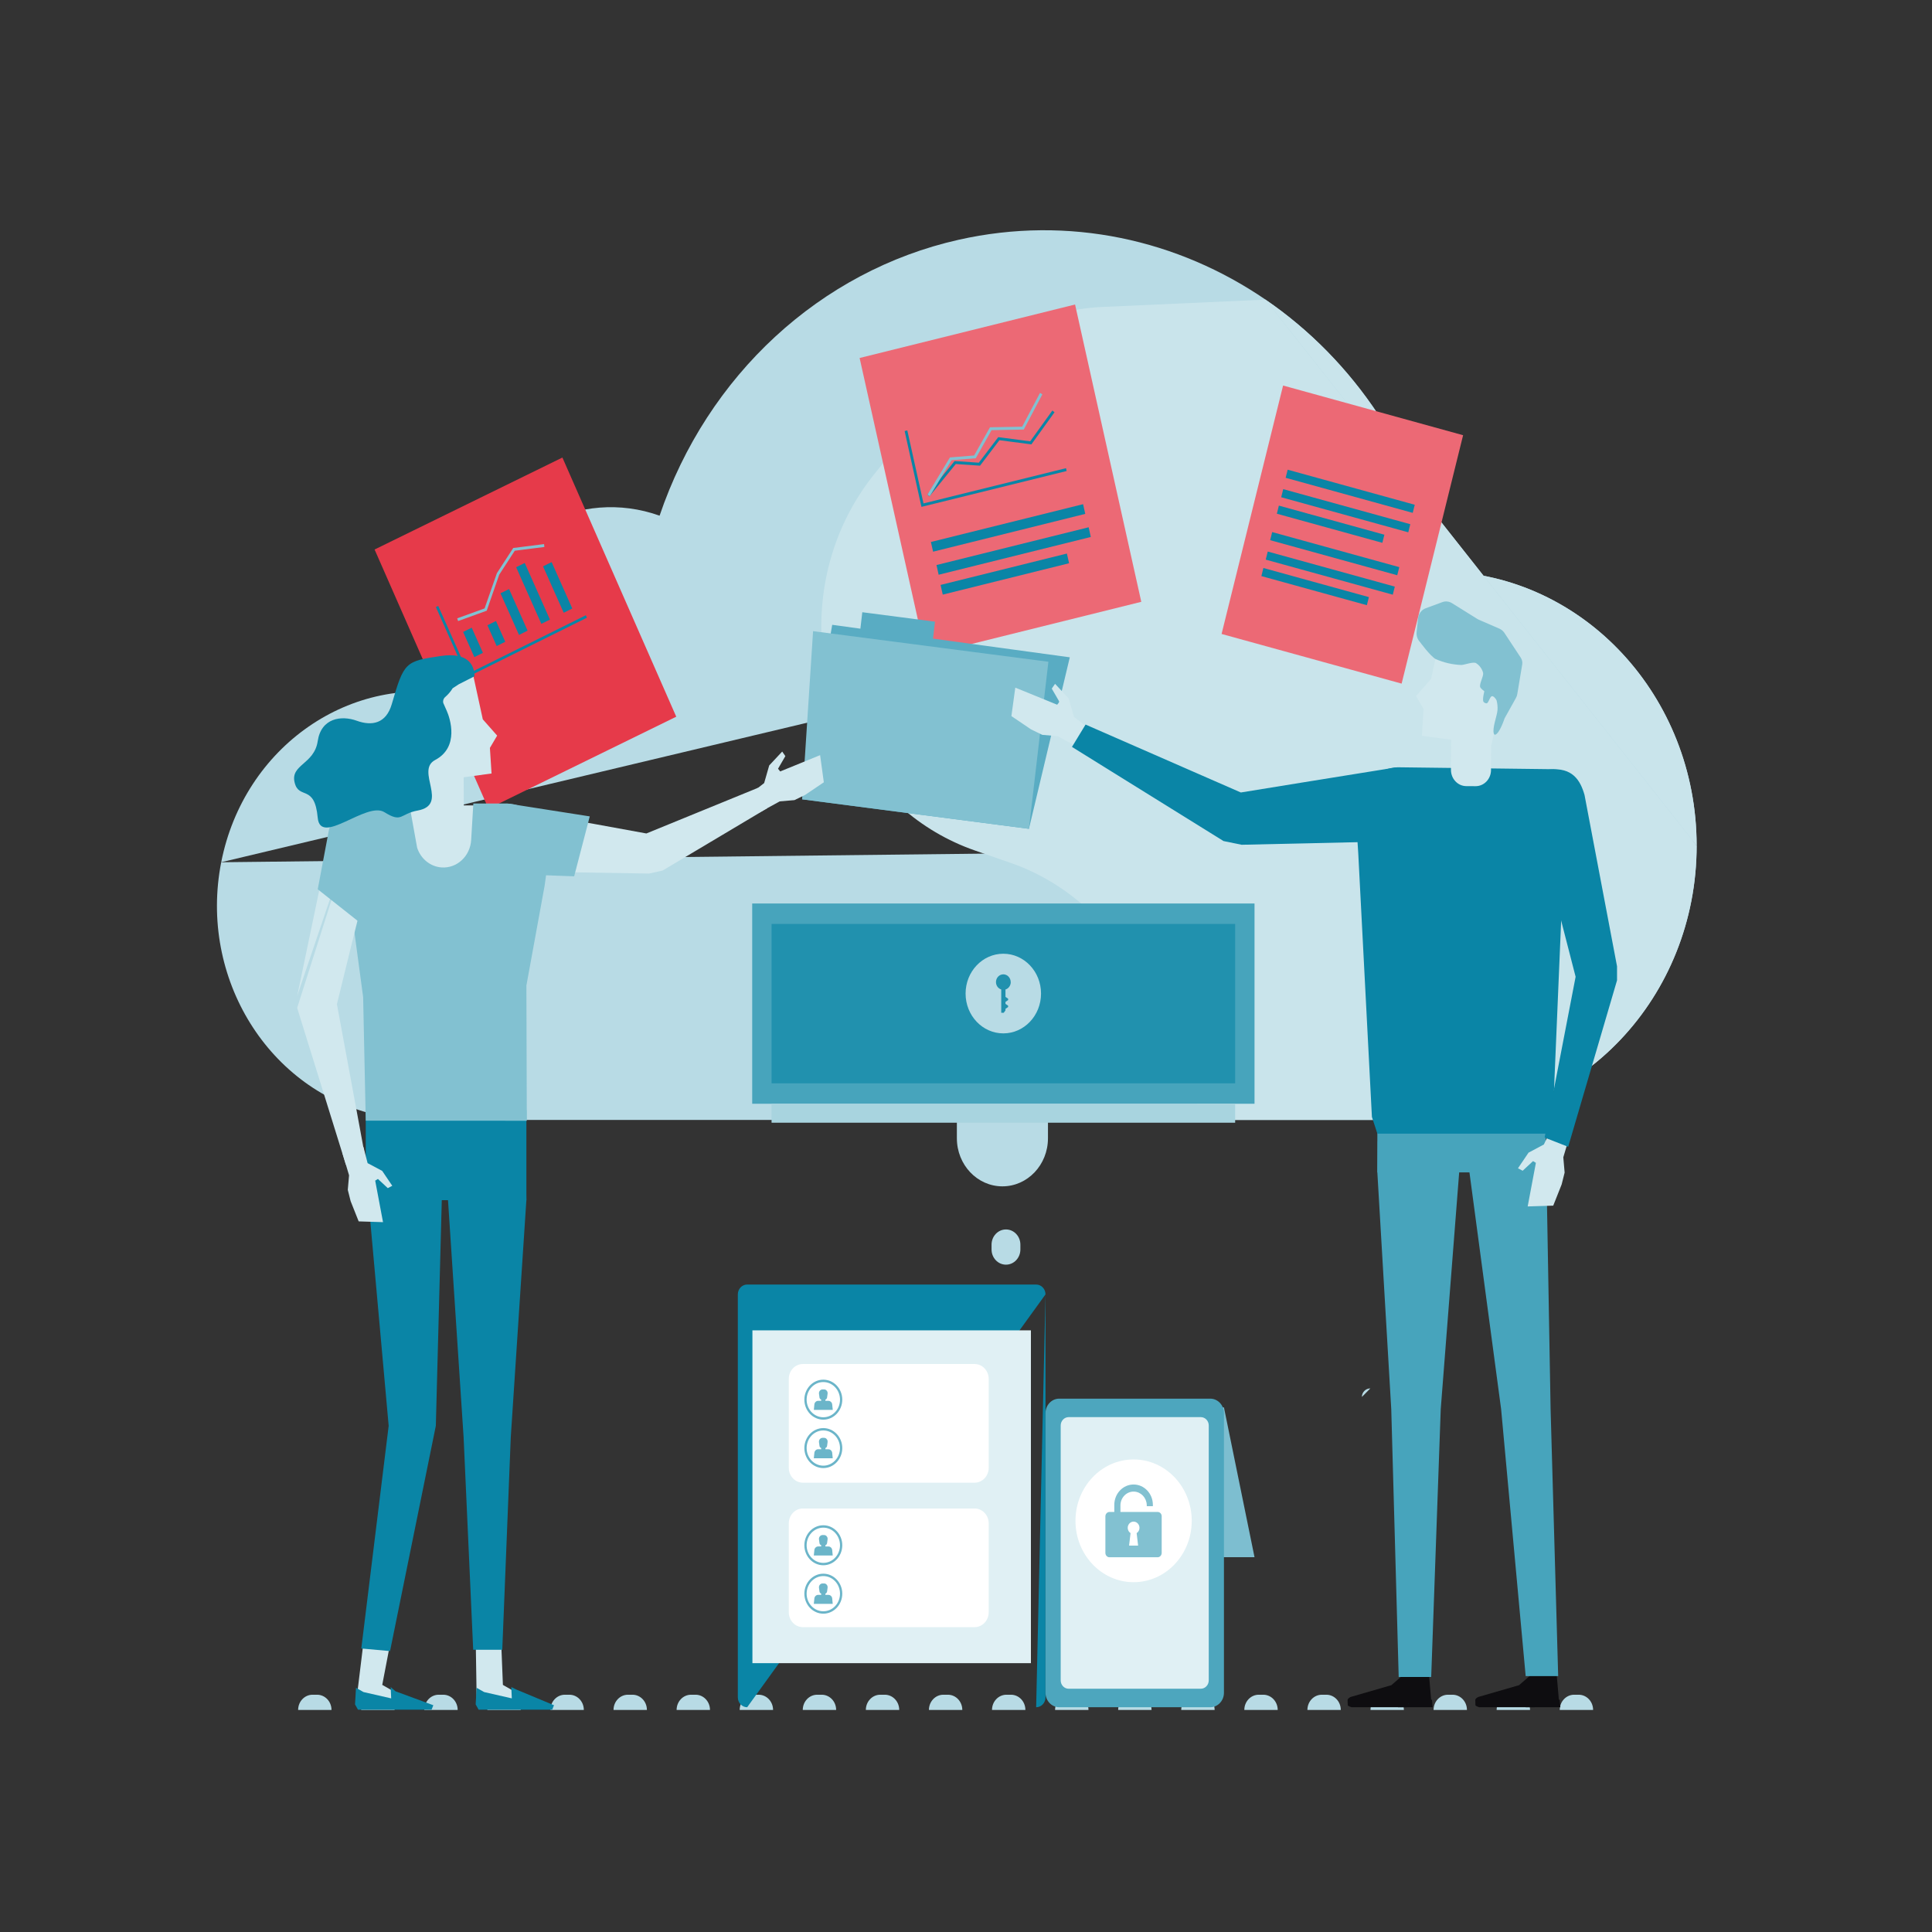 <?xml version="1.0" encoding="utf-8"?>
<!-- Generator: Adobe Illustrator 25.4.6, SVG Export Plug-In . SVG Version: 6.00 Build 0)  -->
<svg version="1.0" id="Ebene_1" xmlns="http://www.w3.org/2000/svg" xmlns:xlink="http://www.w3.org/1999/xlink" x="0px" y="0px"
	 viewBox="0 0 800 800" style="enable-background:new 0 0 800 800;" xml:space="preserve">
<rect x="0" y="0" width="800" height="800" fill="#333333" stroke="none"/>
<style type="text/css">
	.st0{fill:#B8DBE5;}
	.st1{fill:#F7BEC3;}
	.st2{fill:#C9E4EB;}
	.st3{fill:#0A85A6;}
	.st4{fill:#E0F0F4;}
	.st5{fill:#FFFFFF;}
	.st6{fill:#6BB5C9;}
	.st7{fill:#7DBED0;}
	.st8{fill:#4DA6BE;}
	.st9{fill:#82C1D1;}
	.st10{fill:#EC6975;}
	.st11{fill:#59ACC3;}
	.st12{fill:#D1E8EE;}
	.st13{fill:#47A4BC;}
	.st14{fill:#0E0D10;}
	.st15{fill:#0080A2;}
	.st16{fill:#E63A4A;}
	.st17{fill:#2191AE;}
	.st18{fill:#A8D4DF;}
</style>
<path class="st0" d="M416.55,523.67c-3.3,0-5.97-2.82-5.97-6.3v-1.98c0-3.48,2.67-6.3,5.97-6.3s5.97,2.82,5.97,6.3v1.98
	C422.52,520.85,419.85,523.67,416.55,523.67z"/>
<path class="st0" d="M563.93,578.44c0-1.95,1.57-3.53,3.5-3.53"/>
<path class="st0" d="M645.85,708.05c0-3.48,2.67-6.3,5.97-6.3h1.88c3.3,0,5.97,2.82,5.97,6.3"/>
<path class="st0" d="M619.73,708.05c0-3.48,2.67-6.3,5.97-6.3h1.88c3.3,0,5.97,2.82,5.97,6.3"/>
<path class="st0" d="M593.61,708.05c0-3.48,2.67-6.3,5.97-6.3h1.88c3.3,0,5.97,2.82,5.97,6.3"/>
<path class="st0" d="M567.49,708.05c0-3.48,2.67-6.3,5.97-6.3h1.88c3.3,0,5.97,2.82,5.97,6.3"/>
<path class="st0" d="M541.37,708.05c0-3.48,2.67-6.3,5.97-6.3h1.88c3.3,0,5.97,2.82,5.97,6.3"/>
<path class="st0" d="M515.25,708.05c0-3.48,2.67-6.3,5.97-6.3h1.88c3.3,0,5.97,2.82,5.97,6.3"/>
<path class="st0" d="M489.13,708.05c0-3.48,2.67-6.3,5.97-6.3h1.88c3.3,0,5.97,2.82,5.97,6.3"/>
<path class="st0" d="M463.01,708.05c0-3.48,2.67-6.3,5.97-6.3h1.88c3.3,0,5.97,2.82,5.97,6.3"/>
<path class="st0" d="M436.89,708.05c0-3.48,2.67-6.3,5.97-6.3h1.88c3.3,0,5.97,2.82,5.97,6.3"/>
<path class="st0" d="M410.77,708.05c0-3.48,2.67-6.3,5.97-6.3h1.88c3.3,0,5.97,2.82,5.97,6.3"/>
<path class="st0" d="M384.65,708.05c0-3.48,2.67-6.3,5.97-6.3h1.88c3.3,0,5.97,2.82,5.97,6.3"/>
<path class="st0" d="M358.53,708.05c0-3.48,2.67-6.3,5.97-6.3h1.88c3.3,0,5.97,2.82,5.97,6.3"/>
<path class="st0" d="M332.41,708.05c0-3.48,2.67-6.3,5.97-6.3h1.88c3.3,0,5.97,2.82,5.97,6.3"/>
<path class="st0" d="M306.29,708.05c0-3.48,2.67-6.3,5.97-6.3h1.88c3.3,0,5.97,2.82,5.97,6.3"/>
<path class="st0" d="M280.17,708.05c0-3.48,2.67-6.3,5.97-6.3h1.88c3.3,0,5.97,2.82,5.97,6.3"/>
<path class="st0" d="M254.05,708.05c0-3.48,2.67-6.3,5.97-6.3h1.88c3.3,0,5.97,2.82,5.97,6.3"/>
<path class="st0" d="M227.93,708.05c0-3.48,2.67-6.3,5.97-6.3h1.88c3.3,0,5.97,2.82,5.97,6.3"/>
<path class="st0" d="M201.81,708.05c0-3.48,2.67-6.3,5.97-6.3h1.88c3.3,0,5.97,2.82,5.97,6.3"/>
<path class="st0" d="M175.69,708.05c0-3.48,2.67-6.3,5.97-6.3h1.88c3.3,0,5.97,2.82,5.97,6.3"/>
<path class="st0" d="M149.57,708.05c0-3.48,2.67-6.3,5.97-6.3h1.88c3.3,0,5.97,2.82,5.97,6.3"/>
<path class="st0" d="M123.45,708.05c0-3.48,2.67-6.3,5.97-6.3h1.88c3.3,0,5.97,2.82,5.97,6.3"/>
<path class="st0" d="M415.08,491.24L415.08,491.24c-10.42,0-18.86-8.92-18.86-19.91v0v-7.6h37.72v7.6
	C433.94,482.33,425.5,491.24,415.08,491.24"/>
<path class="st0" d="M702.54,350.12c-0.02-61.72-46.72-112.13-105.17-113.52"/>
<path class="st0" d="M91.6,357.04c-9.42,47.97,19.78,94.91,65.22,104.85c5.61,1.23,11.32,1.85,17.04,1.85
	c1.66,0,3.32-0.06,4.96-0.17c1.02,0.08,2.06,0.17,3.12,0.17h410.56l0.5-0.05c0.67,0.01,1.33,0.05,2,0.05
	c59.42-0.02,107.57-50.89,107.55-113.62"/>
<path class="st0" d="M597.38,236.6C577.95,140.25,488.23,78.78,396.97,99.28c-57.24,12.86-104.1,56.09-123.85,114.25
	c-32.97-11.76-68.72,6.93-79.86,41.74c-3.39,10.59-4.19,21.91-2.34,32.91c-45.44-9.94-89.9,20.89-99.32,68.85"/>
<path class="st1" d="M597.09,235.22L597.09,235.22 M597.15,235.48l0.01,0.05L597.15,235.48 M597.2,235.73
	c0,0.03,0.01,0.05,0.02,0.08L597.2,235.73 M597.25,236.01l0.01,0.06L597.25,236.01 M597.31,236.28l0.01,0.05L597.31,236.28"/>
<path class="st2" d="M702.54,350.12c-0.02-61.72-46.72-112.13-105.17-113.52c-0.02-0.09-0.03-0.18-0.05-0.26l-0.01-0.05
	c-0.02-0.08-0.03-0.14-0.04-0.22l-0.01-0.06c-0.01-0.07-0.03-0.13-0.04-0.2c0-0.03-0.01-0.05-0.02-0.08l-0.04-0.2l-0.01-0.05
	l-0.05-0.25v-0.01c-9.61-45.74-35.86-85.66-73.1-111.15"/>
<path class="st2" d="M523.99,124.07l-67.48,3.03c-25.8,1.16-49.97,13.66-66.64,34.47l-27.92,34.85
	c-32.97,41.15-28.11,102.72,10.87,137.53c9.08,8.11,19.55,14.29,30.84,18.21l14.78,5.13c23.71,8.23,43.26,26.23,54.21,49.9
	l26.15,56.56h93.69l0.5-0.05c0.67,0.01,1.33,0.05,2,0.05c59.42-0.02,107.57-50.89,107.55-113.62"/>
<path class="st3" d="M309.39,706.93c-2.14,0-3.87-1.83-3.87-4.08V535.98c0-2.25,1.73-4.08,3.87-4.08h119.66
	c2.14,0,3.87,1.83,3.87,4.08"/>
<path class="st3" d="M432.92,535.98v166.87c0,2.25-1.73,4.08-3.87,4.08"/>
<rect x="311.56" y="550.87" class="st4" width="115.32" height="137.81"/>
<path class="st5" d="M403.56,613.95h-71.1c-3.22,0-5.84-2.76-5.84-6.16c0,0,0,0,0,0v-36.82c0-3.4,2.61-6.16,5.84-6.16l0,0h71.1
	c3.22,0,5.84,2.76,5.84,6.16v36.82C409.4,611.19,406.78,613.95,403.56,613.95L403.56,613.95"/>
<path class="st5" d="M403.56,673.77h-71.1c-3.22,0-5.84-2.76-5.84-6.16c0,0,0,0,0,0v-36.82c0-3.4,2.61-6.16,5.84-6.16l0,0h71.1
	c3.22,0,5.84,2.76,5.84,6.16v36.82C409.4,671.01,406.78,673.77,403.56,673.77L403.56,673.77"/>
<path class="st6" d="M344.61,581.68c-0.03-0.89-0.71-1.6-1.56-1.62h-1.27v-0.5l0.22-0.13c0.25-0.15,0.42-0.41,0.47-0.71l0.22-1.62
	c0.02-0.14,0.02-0.28,0-0.42c-0.09-0.78-0.72-1.36-1.46-1.35h-0.64c-0.82,0.01-1.48,0.72-1.48,1.58c0,0.07,0.01,0.14,0.01,0.2
	l0.22,1.59c0.04,0.31,0.22,0.58,0.48,0.72l0.21,0.12v0.51h-1.27c-0.84,0.02-1.53,0.73-1.56,1.62L337,583.8h7.83L344.61,581.68z"/>
<path class="st6" d="M340.92,572.28c-3.82,0-6.91,3.27-6.91,7.29s3.09,7.29,6.91,7.29c3.82,0,6.91-3.27,6.91-7.29v0
	C347.82,575.54,344.73,572.28,340.92,572.28 M340.92,587.85c-4.33,0-7.85-3.71-7.85-8.28c0-4.57,3.51-8.28,7.85-8.28
	c4.33,0,7.85,3.71,7.85,8.28C348.76,584.14,345.25,587.85,340.92,587.85"/>
<path class="st6" d="M344.61,601.73c-0.03-0.89-0.71-1.6-1.56-1.62h-1.27v-0.5l0.22-0.13c0.25-0.15,0.42-0.41,0.47-0.71l0.22-1.62
	c0.02-0.14,0.02-0.28,0-0.42c-0.09-0.78-0.72-1.36-1.46-1.35h-0.64c-0.82,0.01-1.48,0.72-1.48,1.58c0,0.07,0.01,0.14,0.01,0.2
	l0.22,1.59c0.04,0.31,0.22,0.58,0.48,0.72l0.21,0.12v0.51h-1.27c-0.84,0.02-1.53,0.73-1.56,1.62l-0.22,2.12h7.83L344.61,601.73z"/>
<path class="st6" d="M340.92,592.32c-3.82,0-6.91,3.27-6.91,7.29s3.09,7.29,6.91,7.29c3.82,0,6.91-3.27,6.91-7.29v0
	C347.82,595.59,344.73,592.33,340.92,592.32 M340.92,607.9c-4.33,0-7.85-3.71-7.85-8.28c0-4.57,3.51-8.28,7.85-8.28
	c4.33,0,7.85,3.71,7.85,8.28C348.76,604.19,345.25,607.9,340.92,607.9"/>
<path class="st6" d="M344.61,641.98c-0.03-0.89-0.71-1.6-1.56-1.62h-1.27v-0.5l0.22-0.13c0.25-0.15,0.42-0.41,0.47-0.71l0.22-1.62
	c0.02-0.14,0.02-0.28,0-0.42c-0.09-0.77-0.72-1.35-1.46-1.35h-0.64c-0.82,0.01-1.48,0.72-1.48,1.58c0,0.07,0.01,0.14,0.01,0.2
	l0.22,1.59c0.04,0.31,0.22,0.58,0.48,0.72l0.21,0.12v0.51h-1.27c-0.84,0.02-1.53,0.73-1.56,1.62l-0.22,2.12h7.83L344.61,641.98z"/>
<path class="st6" d="M340.92,632.57c-3.82,0-6.91,3.27-6.91,7.29s3.09,7.29,6.91,7.29c3.82,0,6.91-3.27,6.91-7.29v0
	C347.82,635.83,344.73,632.57,340.92,632.57 M340.92,648.14c-4.33,0-7.85-3.71-7.85-8.28c0-4.57,3.51-8.28,7.85-8.28
	c4.33,0,7.85,3.71,7.85,8.28C348.76,644.43,345.25,648.14,340.92,648.14"/>
<path class="st6" d="M344.61,662.02c-0.03-0.89-0.71-1.6-1.56-1.62h-1.27v-0.5l0.22-0.13c0.25-0.15,0.42-0.41,0.47-0.71l0.22-1.62
	c0.02-0.14,0.02-0.28,0-0.42c-0.09-0.77-0.72-1.35-1.46-1.35h-0.64c-0.82,0.01-1.48,0.72-1.48,1.58c0,0.07,0.01,0.14,0.01,0.2
	l0.22,1.59c0.04,0.31,0.22,0.58,0.48,0.72l0.21,0.12v0.51h-1.27c-0.84,0.02-1.53,0.73-1.56,1.62l-0.22,2.12h7.83L344.61,662.02z"/>
<path class="st6" d="M340.92,652.62c-3.82,0-6.91,3.27-6.91,7.29s3.09,7.29,6.91,7.29c3.82,0,6.91-3.27,6.91-7.29v0
	C347.82,655.88,344.73,652.62,340.92,652.62 M340.92,668.19c-4.33,0-7.85-3.71-7.85-8.28c0-4.57,3.51-8.28,7.85-8.28
	c4.33,0,7.85,3.71,7.85,8.28C348.76,664.48,345.25,668.19,340.92,668.19"/>
<path class="st7" d="M506.81,582.78h-22.07v62.01h34.73L506.81,582.78z"/>
<path class="st8" d="M438.6,706.93c-3.14,0-5.68-2.69-5.68-6V585.15c0-3.31,2.55-6,5.68-6h62.53c3.14,0,5.68,2.69,5.68,6v115.78
	c0,3.31-2.54,6-5.68,6"/>
<path class="st4" d="M497.23,699.27H442.5c-1.82,0-3.29-1.55-3.29-3.47c0,0,0,0,0,0V590.28c0-1.92,1.47-3.47,3.29-3.48c0,0,0,0,0,0
	h54.73c1.82,0,3.29,1.56,3.29,3.47c0,0,0,0,0,0v105.51C500.52,697.71,499.05,699.26,497.23,699.27"/>
<path class="st5" d="M493.47,629.75c0,14.03-10.79,25.41-24.08,25.4c-13.29-0.01-24.07-11.39-24.06-25.42
	c0-14.03,10.78-25.4,24.07-25.4C482.7,604.33,493.47,615.71,493.47,629.75"/>
<path class="st9" d="M471.27,640h-3.74l0.61-5.17c-1.15-0.74-1.52-2.32-0.82-3.53c0.7-1.21,2.19-1.6,3.34-0.86
	c1.15,0.74,1.52,2.32,0.82,3.53c-0.2,0.35-0.48,0.65-0.82,0.86L471.27,640z M479.36,626.07h-15.41v-2.96
	c0.15-3.18,2.71-5.63,5.72-5.47c2.8,0.15,5.04,2.51,5.18,5.47v0.58h2.53v-0.58c-0.01-4.65-3.59-8.42-8-8.41
	c-4.4,0.01-7.96,3.77-7.97,8.41v2.96h-1.98c-0.94,0-1.71,0.81-1.71,1.8v15.17c0,0.99,0.76,1.79,1.69,1.79c0,0,0.01,0,0.01,0h19.91
	c0.94,0,1.69-0.8,1.7-1.79v-15.17C481.06,626.88,480.3,626.07,479.36,626.07"/>
<polygon class="st10" points="355.95,148.24 445.16,126.09 472.58,249.2 383.37,271.35 "/>
<polygon class="st3" points="385.47,224.42 448.49,208.77 449.38,212.79 386.37,228.44 "/>
<polygon class="st3" points="387.78,233.97 450.79,218.33 451.68,222.35 388.67,237.99 "/>
<polygon class="st3" points="389.47,242.2 441.78,229.21 442.68,233.23 390.37,246.22 "/>
<path class="st3" d="M441.67,195.04l-60.12,14.85l-6.96-31.4l1.11-0.27l6.7,30.23l59.02-14.59L441.67,195.04z"/>
<path class="st3" d="M384.85,205.56l-0.86-0.78l11.28-13.88l10.03,0.69l8.05-10.58l13.23,1.73l9.18-12.75l0.9,0.72l-9.58,13.3
	l-13.24-1.73l-8.02,10.55l-10.05-0.69L384.85,205.56z"/>
<path class="st9" d="M384.99,205.47l-0.96-0.65l9.32-15.41l10.02-0.81l6.56-11.67l13.32-0.25l7.39-13.99l0.99,0.59l-7.71,14.59
	l-13.34,0.25l-6.54,11.63L394,190.56L384.99,205.47z"/>
<path class="st11" d="M386.34,264.44l0.82-7.02l-30.1-3.91l-0.79,6.81l-11.67-1.6l-12.44,72.26l93.9,12.21l16.92-71.01
	L386.34,264.44z"/>
<path class="st9" d="M434.12,274.02l-8.07,69.18l-93.9-12.21l4.53-69.64L434.12,274.02z"/>
<path class="st12" d="M450.49,301.37l-5.78-4.51l-2.19-7.65l-5.64-6.05l-1.37,1.98l3.18,5.48l-0.94,1.19l-17.34-7.08l-1.61,11.79
	l8.11,5.49l4.65,2.27l6.4,0.55l9.22,5.05L450.49,301.37z"/>
<rect x="570.33" y="446.35" class="st13" width="69.77" height="39.11"/>
<path class="st14" d="M631.73,706.93l1.12-1.58l1.09-0.72l0.94-0.06h0.45l0.1,2.36"/>
<path class="st14" d="M646.11,706.93l-0.29-3.12h-0.34l0.01-0.03l-0.98-11.28l-9.55,0.12l-5.94,5.17l-16.89,4.89
	c0,0-1.28,0.59-1.25,1.32l0.05,1.35l0.03,0.81c0,0,0.2,0.36,1.52,0.76"/>
<path class="st14" d="M578.84,706.93l1.12-1.58l1.09-0.72l0.95-0.06h0.45l0.1,2.36"/>
<path class="st14" d="M593.23,706.93l-0.29-3.12h-0.34l0.01-0.03l-0.98-11.28l-9.55,0.12l-5.94,5.17l-16.88,4.89
	c0,0-1.28,0.59-1.25,1.32l0.05,1.35l0.03,0.81c0,0,0.2,0.36,1.52,0.76"/>
<path class="st15" d="M583.02,705.35v0.02l0.45-0.02H583.02z"/>
<path class="st13" d="M631.75,694.04h13.46l-3.14-110.56l-1.96-110.93h-33.37l14.84,110.93L631.75,694.04z"/>
<path class="st13" d="M579.17,694.41h13.46l3.95-110.93l8.64-110.92h-34.71l-0.18,12.92l5.76,98.01L579.17,694.41z"/>
<path class="st3" d="M586.33,348.18l-1.89-24.79c-0.25-3.37-3.03-5.89-6.23-5.63c-0.14,0.01-0.28,0.03-0.42,0.05
	c-17.35,2.75-63.98,10.34-63.98,10.34l-64.3-28.12l-5.63,9.25l62.75,38.98l7.49,1.54L586.33,348.18z"/>
<path class="st3" d="M640.67,469.42h-70.33l-2.26-6.92l-5.65-109.05l-1.07-16.78c0-10.47,8.04-18.95,17.95-18.95c0,0,0,0,0,0
	l62.27,0.77c9.91,0,7.5,4,7.5,14.47l-1.52,21.88l-4.42,104.64L640.67,469.42z"/>
<path class="st12" d="M617.56,308.56l-28.79-3.88l0.71-11.12l-3.15-5.34l6.24-7.06l4.24-19.47l29.4,7.14L617.56,308.56z"/>
<path class="st12" d="M610.99,325.54l-3.83-0.02c-3.52-0.02-6.37-3.05-6.35-6.77l0.1-21.79l16.59,0.09l-0.1,21.79
	C617.39,322.56,614.52,325.56,610.99,325.54"/>
<path class="st9" d="M594.49,272.9c3.38,1.5,6.99,2.33,10.65,2.45c1.5-0.09,4.52-1.32,5.95-0.83c1.5,0.9,2.6,2.39,3.05,4.14
	c0.2,1.48-1.64,4.4-1.23,5.83c0.17,0.6,1.72,1.75,1.72,1.75s-0.88,3.39-0.37,4.33c0.33,0.42,0.81,0.67,1.33,0.67
	c0.86-0.21,1.31-2.79,2.19-2.97c0.63-0.13,1.71,1.14,1.93,1.77c0.33,1.28,0.46,2.61,0.38,3.93c-0.17,2.48-2.26,7.47-1.52,9.84
	c0.05,0.15,0.3,0.46,0.45,0.44c1.88-0.28,3.99-6.79,3.99-6.79l4.69-8.42c0.29-0.52,0.49-1.08,0.58-1.67l2.03-12.17
	c0.17-1.01-0.05-2.04-0.6-2.88l-6.76-10.24c-0.52-0.79-1.25-1.4-2.09-1.77l-8.49-3.68c-0.21-0.09-0.41-0.2-0.61-0.32l-10.55-6.57
	c-1.2-0.75-2.66-0.9-3.97-0.41l-6.89,2.54c-1.72,0.63-2.95,2.25-3.15,4.17l-0.61,5.67c-0.16,1.53,0.35,3.05,1.39,4.13
	c0,0,4.17,5.73,6.51,7.09"/>
<path class="st12" d="M642.29,467.55l-3.01,6.36l-6.34,3.37l-4.38,6.48l1.95,1.02l4.28-3.99l1.19,0.72l-3.4,18.05l10.58-0.33
	l3.49-8.79l1.23-4.9l-0.55-6.33l2.93-9.81L642.29,467.55z"/>
<path class="st3" d="M641.61,318.65l-1.47,0.48c-6.81,2.2-7.5,9.3-5.57,16.53c6.07,22.84,17.86,68.8,17.86,68.8l-12.84,66.58
	l9.76,3.83l20.23-68.94v-5.79l-13.46-70.96C654.37,323.03,651.08,317.67,641.61,318.65"/>
<polygon class="st10" points="505.83,262.51 531.3,159.64 605.84,180.21 580.38,283.07 "/>
<polygon class="st3" points="525.95,223.68 526.78,220.32 579.41,234.84 578.57,238.2 "/>
<polygon class="st3" points="524.11,231.73 524.94,228.38 577.56,242.9 576.73,246.25 "/>
<polygon class="st3" points="522.31,238.55 523.14,235.19 566.83,247.25 565.99,250.6 "/>
<polygon class="st3" points="532.36,197.85 533.19,194.49 585.82,209.01 584.98,212.37 "/>
<polygon class="st3" points="530.52,205.9 531.35,202.54 583.97,217.06 583.14,220.42 "/>
<polygon class="st3" points="528.72,212.72 529.55,209.36 573.24,221.41 572.4,224.77 "/>
<polygon class="st16" points="155.11,227.54 232.88,189.46 280.02,296.77 202.26,334.85 "/>
<path class="st3" d="M196.41,272.1l2.24-1.11l1.32-0.66l-4.64-10.42l-3.56,1.76L196.41,272.1z"/>
<path class="st3" d="M205.66,267.51l2.24-1.11l1.32-0.65l-3.84-8.61l-3.56,1.77L205.66,267.51z"/>
<path class="st3" d="M214.91,262.91l2.24-1.11l1.32-0.66l-7.68-17.23l-3.56,1.76L214.91,262.91z"/>
<path class="st3" d="M224.16,258.32l2.24-1.11l1.32-0.65l-10.44-23.45l-3.56,1.76L224.16,258.32z"/>
<path class="st3" d="M233.42,253.73l2.24-1.11l1.32-0.65l-8.56-19.22l-3.56,1.76L233.42,253.73z"/>
<path class="st3" d="M243.04,255.78l-49.62,24.63l-12.93-29.04l0.97-0.48l12.48,28.02l48.65-24.15L243.04,255.78z"/>
<path class="st9" d="M201.54,252.88l-11.85,4.29l-0.37-1.13l11.34-4.11l5.09-14.59l6.77-10.43l12.77-1.61l0.13,1.19l-12.26,1.55
	l-6.44,9.92L201.54,252.88z"/>
<path class="st12" d="M156.88,333.5h45.82l10.93,3.68l4.32,12v13.25l-6.16,56.46l-56.46,3.45l-3.89-52.12l-8.67-28.66l3.49-5.37
	l5.16-2.12L156.88,333.5z"/>
<path class="st12" d="M310.91,328.55l5.51-4.3l2.09-7.29l5.38-5.76l1.31,1.89l-3.03,5.22l0.89,1.13l16.53-6.75l1.54,11.24
	l-7.73,5.22l-4.43,2.16l-6.1,0.52l-8.79,4.82L310.91,328.55z"/>
<rect x="151.45" y="459.68" class="st3" width="66.51" height="37.29"/>
<path class="st12" d="M203.5,351.37l0.88-11.55c1.98-3.06,4.41-5.06,7.58-4.56c16.54,2.62,55.69,9.86,55.69,9.86l46.29-18.93
	l3.65,8.54l-43.23,25.75l-5.6,1.24l-56.03-0.9c-5.36-0.1-9.66-3.83-9.23-9.47"/>
<path class="st12" d="M176.1,323.99l27.44-3.7l-0.68-10.6l3-5.09l-5.94-6.73l-4.04-18.56l-28.03,6.81L176.1,323.99z"/>
<path class="st12" d="M182.35,340.19l3.65-0.02c3.36-0.02,6.07-2.91,6.05-6.45l-0.1-20.78l-15.81,0.08l0.1,20.78
	C176.26,337.34,178.99,340.2,182.35,340.19"/>
<path class="st9" d="M151.45,464.04l66.69,0.04l-0.17-56l7.54-41.29l2.21-15.93c0-9.98-8.85-18.14-18.31-18.14H196l-0.9,15.1
	c-0.4,6.7-5.87,11.79-12.22,11.37c-4.63-0.31-8.63-3.52-10.15-8.15l-3.1-17.18l-19.58-0.41c-9.45,0-7.15,3.81-7.15,13.79l1.45,20.86
	l6.02,44.78L151.45,464.04z"/>
<path class="st12" d="M149.19,707.59l-1.74-2.43l3.78-31.05l11,2.97l-3.95,20.59l3.46,1.97l10.55,4.99v2.63"/>
<path class="st3" d="M178.71,707.94l0.72-1.84l-15.65-5.77l-2.01-1.75l0.21,4.68l-11.44-2.61l-3.13-1.76l-0.4,6.86l1.22,2.19"/>
<path class="st12" d="M199.14,707.59l-1.74-2.43l-0.43-27.1l10.47-0.43l0.8,20.05l3.45,1.97l10.55,4.99v2.63"/>
<path class="st3" d="M228.67,707.94l0.72-1.84l-15.55-6.48l-2.12-1.04l0.21,4.68l-11.44-2.61l-3.13-1.76l-0.4,6.86l1.22,2.19"/>
<path class="st3" d="M161.51,683.68l-11.9-1.08l11.33-92.21l-9.5-105.75h31.82l-2.79,105.75L161.51,683.68z"/>
<path class="st3" d="M207.98,683.14h-12.04l-3.97-88l-7.27-110.5h33.09l0.17,12.32l-6.46,98.18L207.98,683.14z"/>
<path class="st9" d="M210.85,332.82c-3.02-0.48-5.84,1.72-6.29,4.92c-0.02,0.13-0.03,0.27-0.04,0.4l-1.01,13.23
	c-0.41,5.4,3.4,10.13,8.51,10.56c0.19,0.02,0.39,0.03,0.58,0.03l25.15,0.9l6.46-24.81C231.72,336.1,218.31,334.01,210.85,332.82"/>
<path class="st12" d="M150.51,474.98l1.71,6.65l6.04,3.21l4.17,6.17l-1.86,0.97l-4.08-3.8l-1.13,0.69l3.24,17.2l-10.08-0.32
	l-3.33-8.38l-1.18-4.67l0.53-6.03l-2.79-9.35L150.51,474.98z"/>
<path class="st12" d="M123.05,412.44l14.25-68.25c1.66-5.86,3.28-11.17,12.31-10.24"/>
<path class="st12" d="M149.61,333.95l1.63,0.78c6.49,2.09,6.69,7.95,4.85,14.85c-5.79,21.77-16.58,66.23-16.58,66.23l11.6,62.73
	l-7.88,3.76l-20.19-64.96"/>
<path class="st9" d="M156.73,349.83c1.84-6.9,1.18-13.67-5.31-15.76l-1.4-0.45c-9.03-0.93-12.16,4.17-13.82,10.04l-4.63,24.57
	l16.99,13.44C151.4,370.38,154.44,358.44,156.73,349.83"/>
<path class="st3" d="M121.99,323.99c1.74,7.32,8.29,0.47,9.57,14.61c1.09,12.02,20.2-6.91,27.6-2.3c7.4,4.62,6.4,0.67,13.73-0.66
	c13.32-2.41-1.07-16.52,7.29-20.94c10.16-5.37,6.15-17.34,4.83-20.31c-1-2.25-0.95-2.16-1.48-3.35c-0.18-0.85,0.09-1.73,0.7-2.32
	c1.26-1.06,2.34-2.32,3.22-3.74l2.54-1.65l6.48-3.29c0-4.99-3.03-10-13.86-8.42c-14.86,2.18-15.32,2.5-20.38,19.94
	c-2.35,8.07-8.21,9.17-14.52,6.88s-14.71-1.19-16.15,8.44C130.12,316.54,120.21,316.53,121.99,323.99"/>
<rect x="311.47" y="374.12" class="st13" width="208" height="82.92"/>
<rect x="319.49" y="382.59" class="st17" width="191.96" height="65.99"/>
<path class="st0" d="M431.07,411.41c0,9.11-6.99,16.49-15.62,16.49c-8.63,0-15.62-7.38-15.62-16.49c0-9.11,6.99-16.49,15.62-16.49
	c0,0,0,0,0,0C424.08,394.92,431.07,402.3,431.07,411.41"/>
<path class="st17" d="M418.51,406.67c0-1.78-1.37-3.22-3.05-3.22c-1.69,0-3.05,1.44-3.05,3.22c0.01,1.41,0.89,2.65,2.18,3.04v9.66
	h1.04l0.72-1v-0.63l1.1-0.76v-0.54l-1.1-0.76v-0.82l1.1-0.77v-0.54l-1.1-0.76v-3.06c1.28-0.39,2.17-1.63,2.18-3.04"/>
<rect x="319.49" y="457.04" class="st18" width="191.96" height="7.85"/>
</svg>
